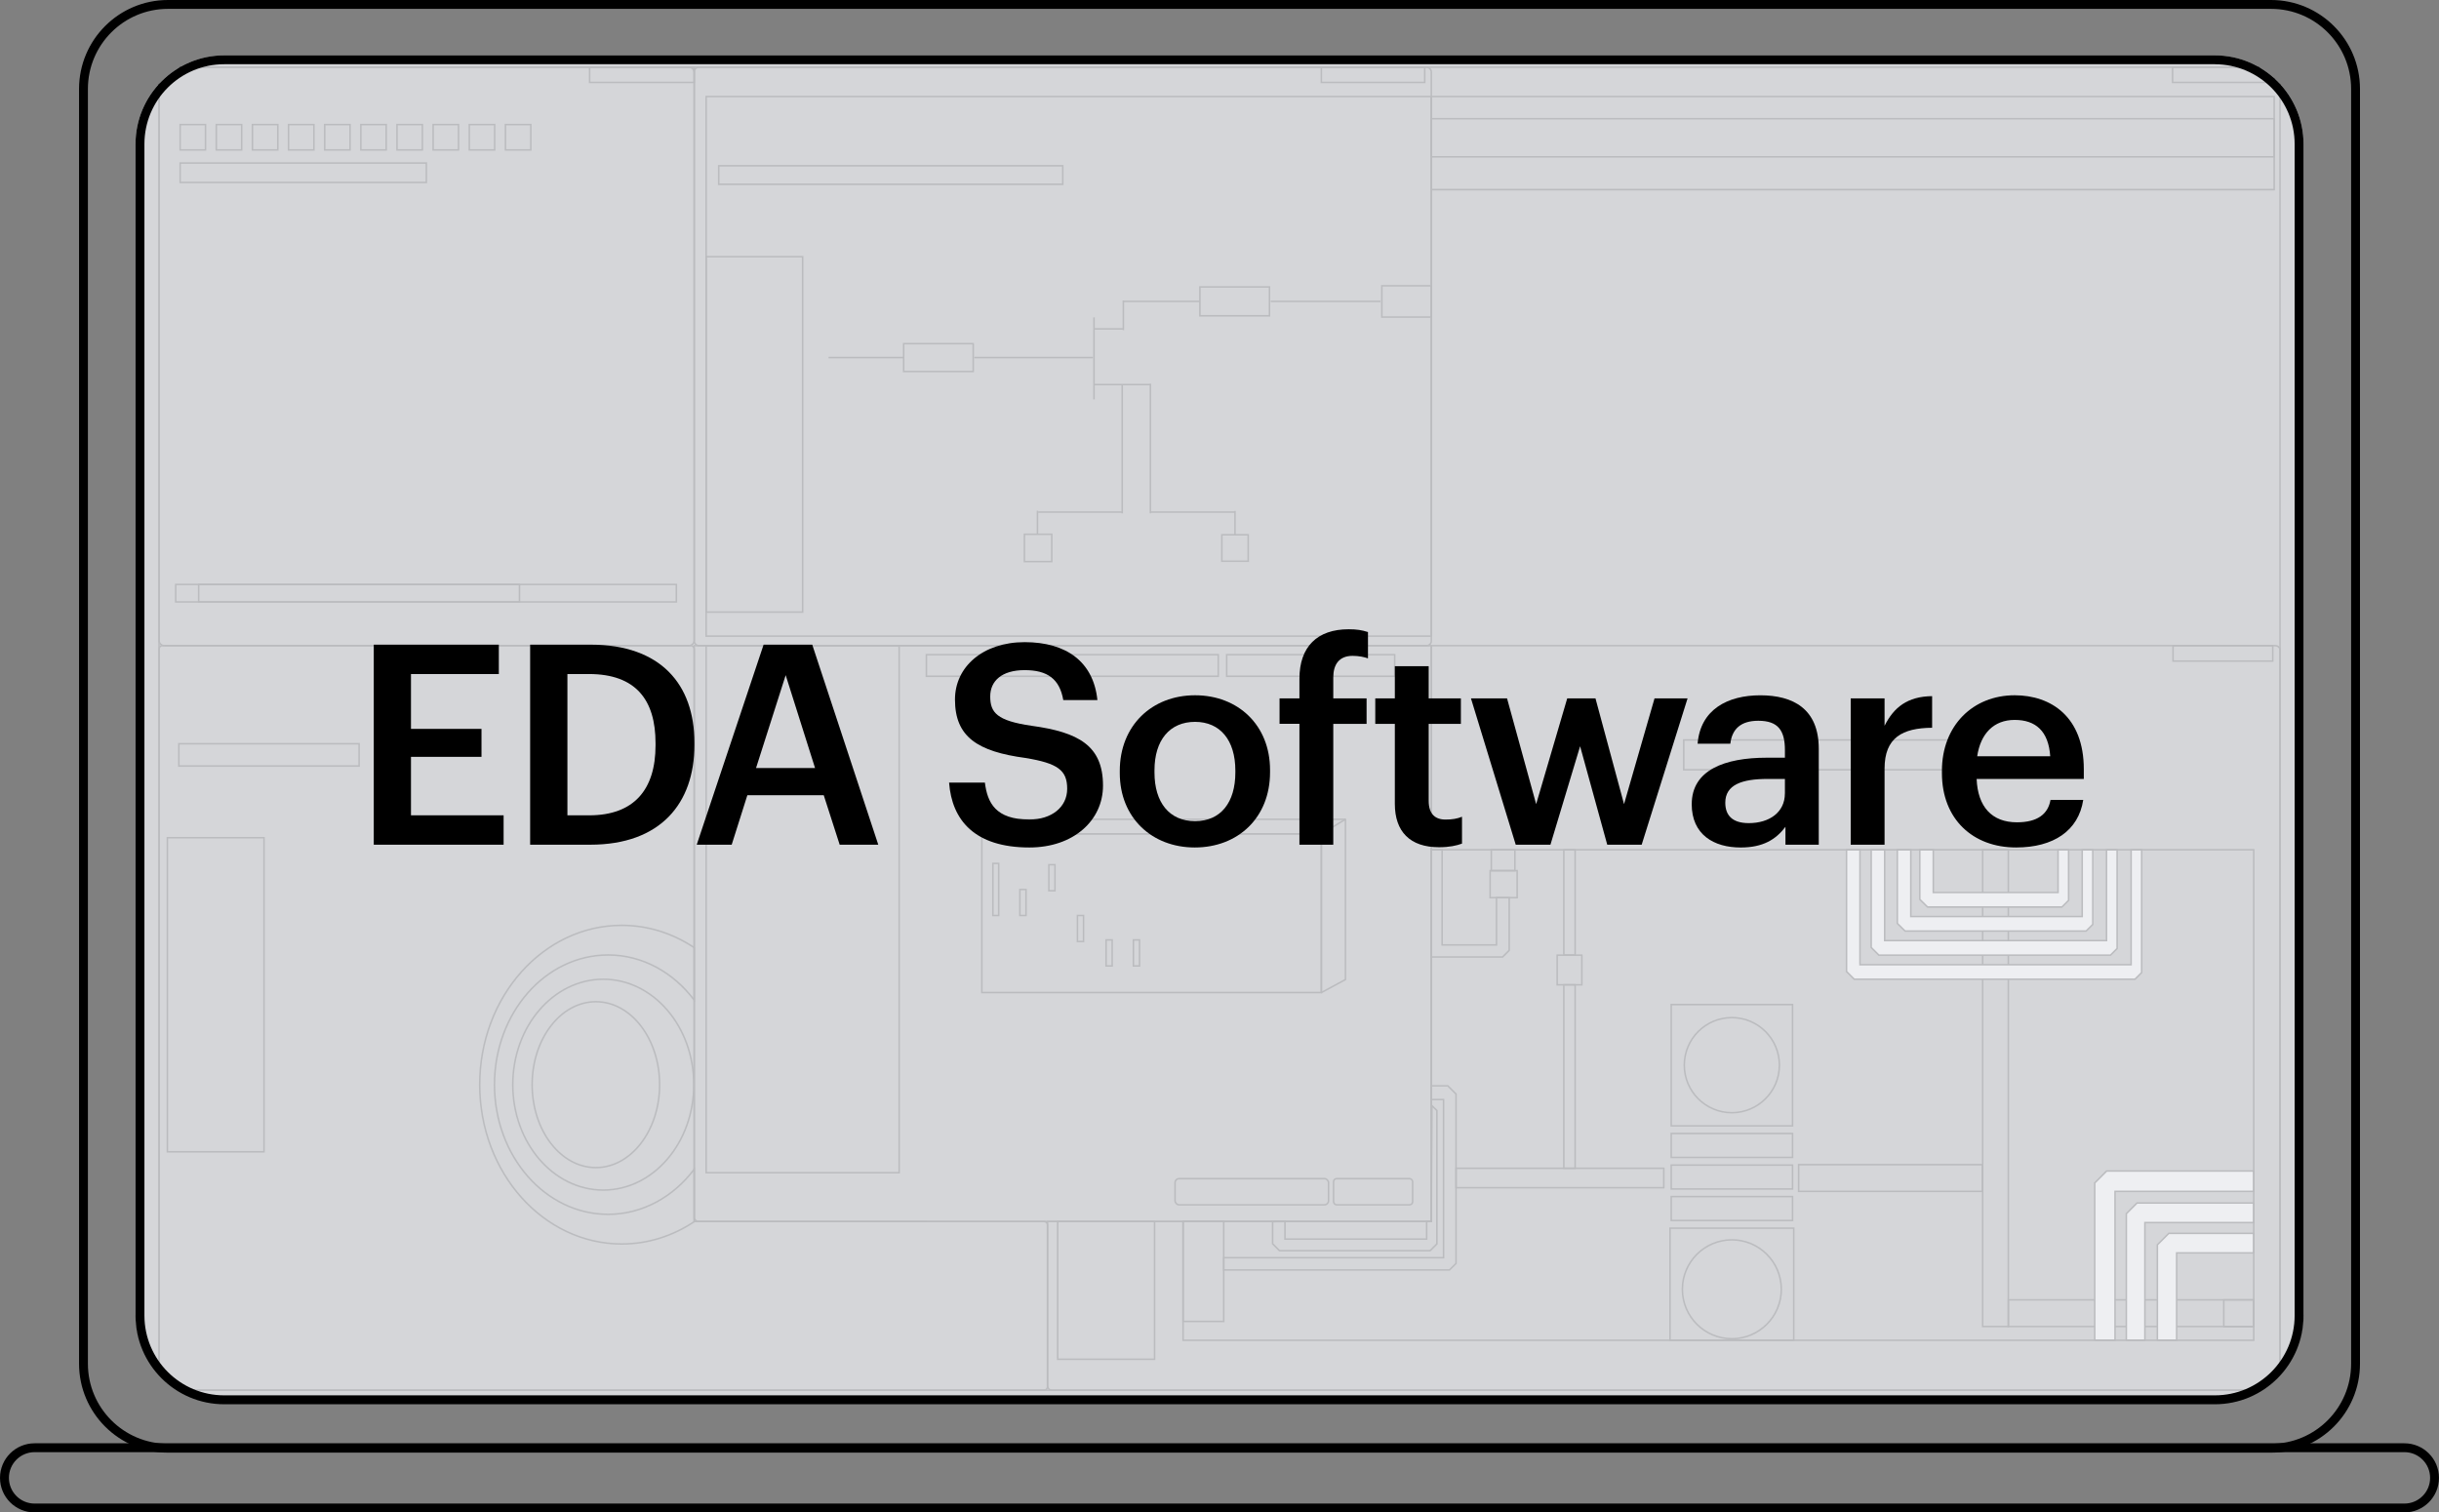 <?xml version="1.0" encoding="UTF-8"?><svg id="Art" xmlns="http://www.w3.org/2000/svg" xmlns:xlink="http://www.w3.org/1999/xlink" viewBox="0 0 806.22 500"><rect x="0" y="0" width="806.22" height="500" fill="#808080" stroke="none"/><defs><style>.cls-1{clip-path:url(#clippath);}.cls-2,.cls-3,.cls-4,.cls-5{stroke-width:0px;}.cls-2,.cls-6,.cls-7{fill:none;}.cls-3{fill:#e9ebef;isolation:isolate;opacity:.8;}.cls-8{fill:#fff;}.cls-8,.cls-6,.cls-7{stroke:#000;stroke-miterlimit:10;}.cls-8,.cls-7{stroke-width:.5px;}.cls-6{stroke-width:.48px;}.cls-5{fill-rule:evenodd;}</style><clipPath id="clippath"><path class="cls-2" d="m44.8,47.57c0-16.17,13.13-29.27,29.32-29.27h658c16.18,0,29.32,13.1,29.32,29.27v386.68c0,16.17-13.13,29.27-29.32,29.27H74.12c-16.18,0-29.32-13.1-29.32-29.27V47.57Z"/></clipPath></defs><g class="cls-1"><rect class="cls-7" x="655.38" y="280.93" width="8.48" height="157.6"/><path class="cls-7" d="m52.57,22.22h175.17c.95,0,1.73.78,1.73,1.73v187.77c0,.95-.78,1.73-1.73,1.73H54.3c-.95,0-1.73-.78-1.73-1.73V22.22h0Z"/><path class="cls-7" d="m473.12,403.83v-190.37h279.07c.82,0,1.48.67,1.48,1.48v244.67h-405.93c-.82,0-1.48-.67-1.48-1.48v-54.3h126.88-.02Z"/><rect class="cls-7" x="229.47" y="22.22" width="243.65" height="191.23" rx="1.53" ry="1.53"/><rect class="cls-7" x="473.12" y="31.92" width="278.62" height="30.77"/><rect class="cls-7" x="388.42" y="389.65" width="50.73" height="8.65" rx="1.33" ry="1.33"/><rect class="cls-7" x="440.82" y="389.65" width="26.13" height="8.65" rx="1" ry="1"/><rect class="cls-7" x="233.42" y="213.45" width="63.8" height="174.23"/><rect class="cls-7" x="58.08" y="193.23" width="165.5" height="5.75"/><rect class="cls-7" x="65.67" y="193.23" width="106.05" height="5.75"/><rect class="cls-7" x="59.55" y="53.9" width="81.38" height="6.42"/><rect class="cls-7" x="59.55" y="41.18" width="8.38" height="8.38"/><rect class="cls-7" x="71.5" y="41.18" width="8.38" height="8.38"/><rect class="cls-7" x="83.45" y="41.18" width="8.38" height="8.38"/><rect class="cls-7" x="95.38" y="41.18" width="8.38" height="8.38"/><rect class="cls-7" x="107.33" y="41.18" width="8.38" height="8.38"/><rect class="cls-7" x="119.28" y="41.18" width="8.38" height="8.38"/><rect class="cls-7" x="131.23" y="41.18" width="8.38" height="8.38"/><rect class="cls-7" x="143.18" y="41.18" width="8.38" height="8.38"/><rect class="cls-7" x="155.13" y="41.18" width="8.38" height="8.38"/><rect class="cls-7" x="167.08" y="41.18" width="8.38" height="8.38"/><rect class="cls-7" x="194.9" y="22.22" width="34.58" height="5.03"/><rect class="cls-7" x="52.57" y="22.22" width="701.1" height="437.37"/><rect class="cls-7" x="298.7" y="113.62" width="23" height="9.2"/><rect class="cls-7" x="396.63" y="94.87" width="23" height="9.53"/><rect class="cls-7" x="456.77" y="94.47" width="16.37" height="10.35"/><rect class="cls-7" x="403.88" y="176.8" width="8.72" height="8.72"/><rect class="cls-7" x="338.63" y="176.63" width="9.03" height="9.03"/><rect class="cls-7" x="233.42" y="84.87" width="31.9" height="117.48"/><line class="cls-7" x1="273.88" y1="118.22" x2="298.7" y2="118.22"/><line class="cls-7" x1="322.03" y1="118.22" x2="361.3" y2="118.22"/><line class="cls-7" x1="361.63" y1="104.92" x2="361.63" y2="132.02"/><line class="cls-7" x1="361.85" y1="108.72" x2="371.33" y2="108.72"/><line class="cls-7" x1="371.33" y1="99.33" x2="371.33" y2="109.12"/><line class="cls-7" x1="396.63" y1="99.63" x2="371.33" y2="99.63"/><line class="cls-7" x1="420.05" y1="99.63" x2="456.35" y2="99.63"/><line class="cls-7" x1="361.63" y1="127.13" x2="380.27" y2="127.13"/><line class="cls-7" x1="380.27" y1="169.7" x2="380.27" y2="126.87"/><line class="cls-7" x1="370.95" y1="169.7" x2="370.95" y2="127.13"/><line class="cls-7" x1="343.15" y1="169.3" x2="370.95" y2="169.3"/><line class="cls-7" x1="408.23" y1="169.3" x2="380.27" y2="169.3"/><line class="cls-7" x1="408.23" y1="176.72" x2="408.23" y2="168.93"/><line class="cls-7" x1="342.93" y1="176.65" x2="342.93" y2="168.85"/><rect class="cls-7" x="324.55" y="275.65" width="112.23" height="52.47"/><path class="cls-7" d="m331.7,270.85h113.02s.03,0,.03.03v52.95l-7.92,4.28s-.05,0-.05-.03v-52.38s0-.03-.03-.03h-112.1s-.03-.03,0-.05l7.05-4.75h0v-.02Z"/><line class="cls-7" x1="436.78" y1="275.65" x2="444.75" y2="270.85"/><rect class="cls-7" x="473.12" y="39.25" width="278.62" height="12.6"/><rect class="cls-7" x="556.57" y="244.63" width="89.4" height="9.85"/><rect class="cls-7" x="349.62" y="403.83" width="32.03" height="45.53"/><rect class="cls-7" x="552.43" y="332.1" width="40.1" height="40.1"/><rect class="cls-7" x="552.03" y="406.02" width="40.9" height="37.05"/><circle class="cls-7" cx="572.47" cy="352.13" r="15.72"/><circle class="cls-7" cx="572.47" cy="426.23" r="16.35"/><polygon class="cls-8" points="610.38 280.93 610.38 321.17 612.92 323.72 705.73 323.72 707.93 321.52 707.93 280.93 704.45 280.93 704.45 318.92 614.82 318.92 614.82 280.93 610.38 280.93"/><polygon class="cls-8" points="618.53 280.93 618.53 313.22 621.08 315.77 697.62 315.77 699.82 313.57 699.82 280.93 696.32 280.93 696.32 310.95 622.98 310.95 622.98 280.93 618.53 280.93"/><polygon class="cls-8" points="627.17 280.93 627.17 305.27 629.72 307.8 689.57 307.8 691.77 305.6 691.77 280.93 688.28 280.93 688.28 303 631.62 303 631.62 280.93 627.17 280.93"/><polygon class="cls-8" points="634.6 280.93 634.6 297.32 637.15 299.85 681.58 299.85 683.78 297.65 683.78 280.93 680.3 280.93 680.3 295.05 639.05 295.05 639.05 280.93 634.6 280.93"/><rect class="cls-7" x="552.43" y="374.73" width="40.1" height="7.9"/><rect class="cls-7" x="552.43" y="385.17" width="40.1" height="7.9"/><rect class="cls-7" x="552.43" y="395.58" width="40.1" height="7.9"/><rect class="cls-6" x="663.87" y="429.72" width="81.12" height="8.82"/><rect class="cls-7" x="594.55" y="385.03" width="60.75" height="8.82"/><rect class="cls-7" x="481.3" y="386.23" width="68.67" height="6.42"/><rect class="cls-7" x="516.93" y="325.55" width="3.73" height="60.68"/><rect class="cls-7" x="516.93" y="280.93" width="3.73" height="34.82"/><rect class="cls-7" x="514.73" y="315.77" width="8.15" height="9.8"/><rect class="cls-7" x="237.58" y="54.8" width="113.72" height="6.13"/><rect class="cls-7" x="233.42" y="31.92" width="239.7" height="178.38"/><rect class="cls-7" x="436.78" y="22.22" width="34.17" height="5.03"/><rect class="cls-7" x="718.15" y="22.22" width="33.6" height="5.03"/><rect class="cls-7" x="718.3" y="213.45" width="32.97" height="5.1"/><rect class="cls-7" x="391.07" y="403.83" width="13.43" height="33.02"/><rect class="cls-7" x="492.95" y="280.93" width="7.8" height="6.9"/><polygon class="cls-8" points="692.42 443.08 692.42 391.07 696.37 387.12 744.98 387.12 744.98 393.85 699.13 393.85 699.13 443.08 692.42 443.08"/><polygon class="cls-8" points="744.98 397.7 706.4 397.7 702.87 401.25 702.87 443.08 709 443.08 709 404.17 744.98 404.17 744.98 397.7"/><polygon class="cls-8" points="713.13 443.08 713.13 411.52 716.9 407.75 744.98 407.75 744.98 414.2 719.5 414.2 719.5 443.08 713.13 443.08"/><rect class="cls-7" x="735.08" y="429.72" width="9.9" height="8.82"/><polygon class="cls-7" points="420.67 403.87 420.67 411.18 422.95 413.47 472.73 413.47 474.97 411.23 474.97 367.13 473.33 365.52 473.12 403.83 471.58 403.83 471.58 409.63 424.75 409.63 424.75 403.83 420.67 403.87"/><polygon class="cls-7" points="404.52 415.78 477.18 415.78 477.18 363.5 473.12 363.5 473.12 358.97 478.58 358.97 481.3 361.68 481.3 417.68 479.15 419.83 404.52 419.83 404.52 415.78"/><rect class="cls-7" x="306.22" y="216.42" width="96.47" height="7.15"/><rect class="cls-7" x="405.48" y="216.42" width="26.5" height="7.15"/><rect class="cls-7" x="434.93" y="216.42" width="26.08" height="7.15"/><rect class="cls-7" x="328.2" y="285.43" width="1.92" height="17.22"/><rect class="cls-7" x="337.13" y="294.05" width="2.02" height="8.6"/><rect class="cls-7" x="365.62" y="310.73" width="2.02" height="8.6"/><rect class="cls-7" x="374.65" y="310.73" width="2.02" height="8.6"/><rect class="cls-7" x="356.15" y="302.65" width="2.02" height="8.6"/><rect class="cls-7" x="346.7" y="285.87" width="2.02" height="8.6"/><rect class="cls-7" x="59.12" y="245.87" width="59.58" height="7.37"/><rect class="cls-7" x="55.32" y="276.95" width="31.95" height="103.82"/><ellipse class="cls-7" cx="196.97" cy="358.58" rx="21.07" ry="27.42"/><ellipse class="cls-7" cx="199.42" cy="358.58" rx="29.92" ry="34.85"/><path class="cls-7" d="m229.47,386.55c-6.88,9.12-17.08,14.9-28.45,14.9-20.75,0-37.57-19.18-37.57-42.87s16.82-42.87,37.57-42.87c11.38,0,21.57,5.78,28.45,14.9v-17.33c-7.02-4.68-15.2-7.37-23.95-7.37-25.93,0-46.95,23.58-46.95,52.67s21.02,52.67,46.95,52.67c8.75,0,16.93-2.7,23.95-7.37v-17.33h0Z"/><polygon class="cls-7" points="473.12 280.93 476.7 280.93 476.7 312.4 494.67 312.4 494.67 296.75 498.87 296.75 498.87 314.18 496.68 316.37 473.12 316.37 473.12 280.93"/><path class="cls-7" d="m52.57,214.58v243.88c0,.62.5,1.13,1.13,1.13h291.42c.62,0,1.13-.5,1.13-1.13v-53.52c0-.62-.5-1.13-1.13-1.13l-114.43-.03c-.55,0-1.22-.67-1.22-1.3v-187.92c0-.62-.5-1.13-1.13-1.13H53.7c-.62,0-1.13.5-1.13,1.13v.02Z"/><polygon class="cls-7" points="473.12 403.83 229.48 403.83 229.47 403.82 229.47 213.45 473.12 213.45 473.12 213.47 473.12 280.63 473.12 403.83"/><polygon class="cls-7" points="744.98 280.93 473.12 280.93 473.12 403.83 391.07 403.83 391.07 443.08 744.98 443.08 744.98 280.93"/><rect class="cls-7" x="492.57" y="287.83" width="8.93" height="8.93"/></g><path class="cls-5" d="m750.7,2.93H55.53c-14.62,0-26.47,11.85-26.47,26.47v421.43c0,14.62,11.85,26.47,26.47,26.47h695.17c14.62,0,26.47-11.85,26.47-26.47V29.4c0-14.62-11.85-26.47-26.47-26.47ZM55.53,0C39.3,0,26.13,13.17,26.13,29.4v421.43c0,16.23,13.17,29.4,29.4,29.4h695.17c16.23,0,29.4-13.17,29.4-29.4V29.4C780.1,13.17,766.93,0,750.7,0H55.53Z"/><path class="cls-5" d="m794.78,497.07H11.45c-4.7,0-8.5-3.8-8.5-8.5s3.8-8.5,8.5-8.5h783.33c4.7,0,8.5,3.8,8.5,8.5s-3.8,8.5-8.5,8.5Zm-783.35,2.93c-6.32,0-11.43-5.12-11.43-11.43s5.12-11.43,11.43-11.43h783.35c6.32,0,11.43,5.12,11.43,11.43s-5.12,11.43-11.43,11.43H11.43Z"/><path class="cls-3" d="m44.8,47.57c0-16.17,13.13-29.27,29.32-29.27h658c16.18,0,29.32,13.1,29.32,29.27v386.68c0,16.17-13.13,29.27-29.32,29.27H74.12c-16.18,0-29.32-13.1-29.32-29.27V47.57Z"/><path class="cls-5" d="m732.12,21.23H74.12c-14.57,0-26.38,11.82-26.38,26.38v387.3c0,14.57,11.82,26.38,26.38,26.38h658c14.57,0,26.38-11.8,26.38-26.38V47.62c0-14.57-11.8-26.38-26.38-26.38Zm-658-2.93c-16.18,0-29.32,13.13-29.32,29.32v387.3c0,16.18,13.13,29.32,29.32,29.32h658c16.2,0,29.32-13.13,29.32-29.32V47.62c0-16.18-13.13-29.32-29.32-29.32H74.12Z"/><path class="cls-4" d="m123.54,213.12h41.35v9.71h-29.04v18.13h23.31v9.25h-23.31v19.33h30.62v9.71h-42.92v-66.14Z"/><path class="cls-4" d="m175.25,213.12h20.07c23.03,0,34.22,13.13,34.22,32.37v.83c0,19.24-11.19,32.93-34.41,32.93h-19.89v-66.14Zm19.52,56.42c14.8,0,21.92-8.51,21.92-23.12v-.74c0-14.24-6.47-22.85-22.01-22.85h-7.12v46.71h7.21Z"/><path class="cls-4" d="m252.4,213.12h16.09l21.83,66.14h-12.76l-5.27-16.37h-25.25l-5.18,16.37h-11.56l22.11-66.14Zm-2.5,40.79h19.52l-9.71-30.71-9.8,30.71Z"/><path class="cls-4" d="m313.72,258.72h11.84c.83,6.66,3.52,12.21,14.71,12.21,7.31,0,12.49-4.07,12.49-10.17s-3.05-8.42-13.78-10.18c-15.82-2.13-23.31-6.94-23.31-19.33,0-10.82,9.25-18.96,23.03-18.96s22.75,6.48,24.05,19.15h-11.28c-1.2-6.94-5.18-9.9-12.77-9.9s-11.38,3.61-11.38,8.69c0,5.36,2.22,8.05,13.69,9.71,15.54,2.13,23.59,6.57,23.59,19.79,0,11.47-9.71,20.44-24.33,20.44-18.04,0-25.62-8.97-26.55-21.46Z"/><path class="cls-4" d="m370.15,255.57v-.74c0-14.98,10.64-24.98,24.88-24.98s24.79,9.9,24.79,24.7v.74c0,15.08-10.64,24.88-24.88,24.88s-24.79-9.9-24.79-24.6Zm38.2-.19v-.65c0-9.99-4.99-16.09-13.32-16.09s-13.41,6.01-13.41,16v.74c0,9.9,4.9,16.09,13.41,16.09s13.32-6.2,13.32-16.09Z"/><path class="cls-4" d="m429.53,239.29h-6.57v-8.42h6.57v-6.47c0-10.64,5.92-16.37,16.28-16.37,2.68,0,4.35.28,6.38.92v8.7c-1.29-.46-3.05-.83-5.09-.83-4.53,0-6.38,2.96-6.38,7.12v6.94h11.01v8.42h-11.01v39.96h-11.19v-39.96Z"/><path class="cls-4" d="m461.07,265.75v-26.45h-6.47v-8.42h6.47v-10.64h11.19v10.64h10.64v8.42h-10.64v25.44c0,4.25,2.04,6.2,5.55,6.2,2.22,0,3.88-.28,5.46-.93v8.88c-1.76.65-4.16,1.2-7.58,1.2-9.62,0-14.62-5.18-14.62-14.34Z"/><path class="cls-4" d="m486.23,230.88h11.93l9.62,34.96,10.27-34.96h9.34l9.44,34.96,10.08-34.96h10.92l-15.17,48.38h-11.38l-8.97-32.56-9.81,32.56h-11.47l-14.8-48.38Z"/><path class="cls-4" d="m559.21,265.84c0-11.29,10.92-15.35,24.79-15.35h6.01v-2.5c0-6.48-2.22-9.71-8.79-9.71-5.83,0-8.7,2.77-9.25,7.58h-10.82c.92-11.28,9.9-16,20.72-16s19.33,4.44,19.33,17.67v31.73h-11.01v-5.92c-3.14,4.16-7.4,6.84-14.8,6.84-8.88,0-16.19-4.25-16.19-14.34Zm30.8-3.52v-4.81h-5.74c-8.51,0-13.97,1.94-13.97,7.86,0,4.07,2.22,6.75,7.77,6.75,6.84,0,11.93-3.61,11.93-9.8Z"/><path class="cls-4" d="m611.76,230.88h11.19v9.06c3.05-6.1,7.58-9.71,15.72-9.8v10.45c-9.8.09-15.72,3.24-15.72,13.5v25.16h-11.19v-48.38Z"/><path class="cls-4" d="m641.91,255.57v-.74c0-14.98,10.27-24.98,24.05-24.98,12.03,0,22.85,7.12,22.85,24.42v3.24h-35.43c.37,9.16,5,14.34,13.32,14.34,6.75,0,10.27-2.68,11.1-7.4h10.82c-1.57,10.17-9.81,15.72-22.2,15.72-14.25,0-24.51-9.34-24.51-24.6Zm35.8-5.55c-.56-8.33-4.81-12.02-11.75-12.02s-11.28,4.53-12.39,12.02h24.14Z"/></svg>